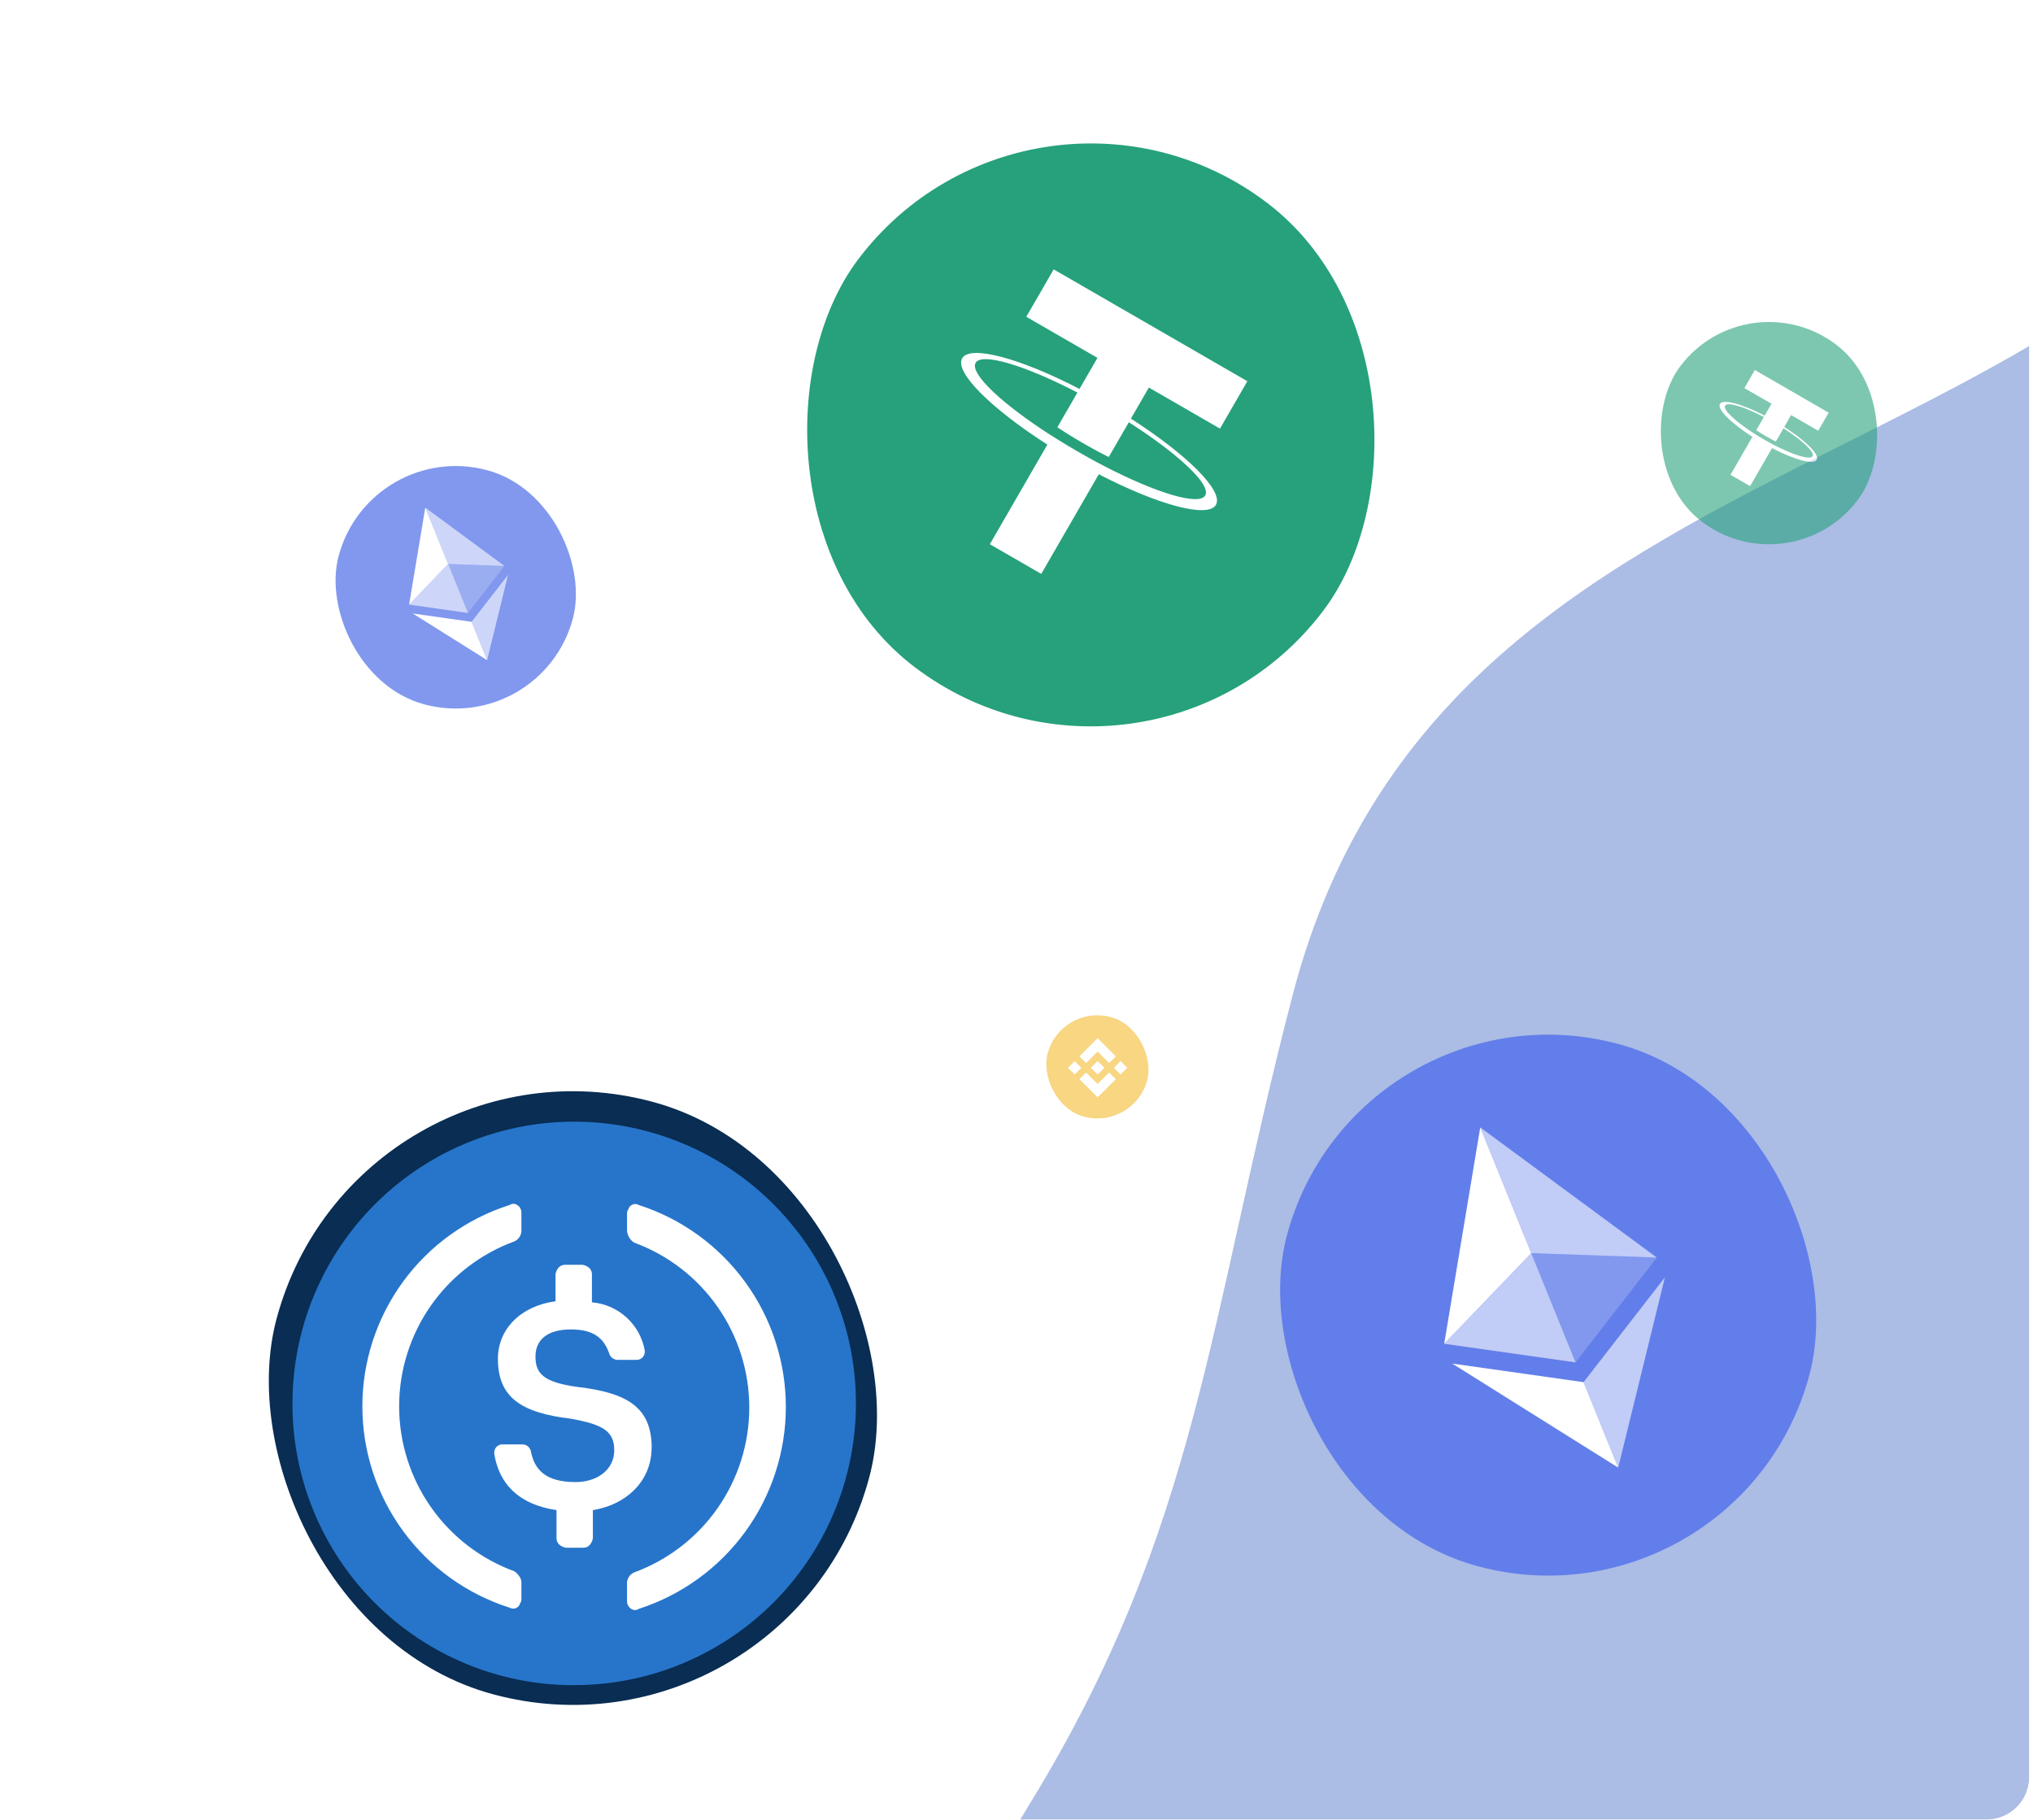 <svg width="381" height="341" viewBox="0 0 381 341" fill="none" xmlns="http://www.w3.org/2000/svg">
<g clip-path="url(#clip0_105_33433)">
<g filter="url(#filter0_f_105_33433)">
<path d="M193.087 337.867C224.685 286.291 226.49 246.925 242.257 186.466C272.693 69.76 414.767 97.208 450.942 -17.304C524.754 -250.957 728.089 501.6 546.539 636.046C432.411 720.563 22.758 723.766 123.435 618.986C163.641 577.141 51.454 513.827 96.862 479.768C143.723 444.619 160.843 390.501 193.087 337.867Z" fill="#2F58BF" fill-opacity="0.4"/>
</g>
<g filter="url(#filter1_b_105_33433)">
<rect x="193.773" y="5" width="109.235" height="109.235" rx="54.618" transform="rotate(37.073 193.773 5)" fill="#26A17B"/>
</g>
<g clip-path="url(#clip1_105_33433)">
<path d="M181.325 120.552C203.084 133.114 230.906 125.659 243.468 103.9C256.03 82.142 248.575 54.32 226.817 41.758C205.059 29.195 177.236 36.65 164.674 58.409C152.112 80.167 159.567 107.989 181.325 120.552Z" fill="#26A17B"/>
<path fill-rule="evenodd" clip-rule="evenodd" d="M206.837 87.292L206.84 87.287C206.558 87.151 205.113 86.428 201.998 84.63C199.511 83.194 197.803 82.109 197.205 81.725L197.201 81.732C187.87 75.784 181.687 69.991 182.839 67.997C183.989 66.005 192.097 68.463 201.918 73.562L198.159 80.072C198.759 80.478 200.49 81.619 202.967 83.049C205.939 84.765 207.5 85.502 207.792 85.638L211.55 79.13C220.858 85.072 227.024 90.854 225.875 92.844C224.723 94.838 216.635 92.385 206.837 87.292ZM211.941 78.453L215.304 72.627L228.635 80.323L233.764 71.439L197.467 50.483L192.338 59.367L205.669 67.064L202.307 72.887C191.186 67.13 181.798 64.573 180.314 67.143C178.83 69.714 185.739 76.563 196.285 83.318L185.506 101.987L195.141 107.55L205.923 88.876C217.027 94.623 226.393 97.171 227.876 94.603C229.359 92.035 222.469 85.198 211.941 78.453Z" fill="white"/>
</g>
<g opacity="0.6" filter="url(#filter2_f_105_33433)">
<g filter="url(#filter3_b_105_33433)">
<rect x="327.459" y="52.001" width="41.649" height="41.649" rx="20.825" transform="rotate(37.073 327.459 52.001)" fill="#26A17B"/>
</g>
<g clip-path="url(#clip2_105_33433)">
<path d="M322.713 96.059C331.009 100.849 341.617 98.006 346.407 89.71C351.197 81.414 348.354 70.806 340.058 66.016C331.762 61.227 321.154 64.069 316.365 72.365C311.575 80.661 314.417 91.269 322.713 96.059Z" fill="#26A17B"/>
<path fill-rule="evenodd" clip-rule="evenodd" d="M332.44 83.378L332.441 83.376C332.333 83.324 331.783 83.049 330.595 82.363C329.647 81.816 328.996 81.402 328.767 81.255L328.766 81.258C325.208 78.99 322.851 76.781 323.29 76.021C323.728 75.262 326.82 76.199 330.564 78.143L329.131 80.625C329.36 80.78 330.02 81.215 330.964 81.76C332.098 82.414 332.693 82.695 332.804 82.747L334.237 80.266C337.786 82.531 340.137 84.736 339.699 85.495C339.26 86.255 336.176 85.32 332.44 83.378ZM334.386 80.008L335.668 77.786L340.751 80.721L342.707 77.334L328.868 69.344L326.912 72.731L331.995 75.665L330.713 77.886C326.472 75.691 322.893 74.716 322.327 75.696C321.761 76.676 324.396 79.287 328.417 81.863L324.307 88.981L327.981 91.102L332.091 83.982C336.325 86.173 339.896 87.145 340.462 86.166C341.027 85.186 338.4 82.579 334.386 80.008Z" fill="white"/>
</g>
</g>
<g filter="url(#filter4_b_105_33433)">
<rect x="254.307" y="182.523" width="101.347" height="101.347" rx="50.674" transform="rotate(15 254.307 182.523)" fill="#627EEA"/>
</g>
<g clip-path="url(#clip3_105_33433)">
<path d="M306.256 286.213C329.736 276.691 341.052 249.938 331.53 226.458C322.009 202.978 295.256 191.662 271.776 201.184C248.296 210.705 236.98 237.458 246.502 260.938C256.023 284.418 282.776 295.734 306.256 286.213Z" fill="#627EEA"/>
<path d="M277.41 211.276L286.968 234.845L310.498 235.669L277.41 211.276Z" fill="white" fill-opacity="0.602"/>
<path d="M277.41 211.276L270.653 251.826L286.967 234.845L277.41 211.276Z" fill="white"/>
<path d="M296.771 259.021L303.265 275.036L312.016 239.374L296.771 259.021Z" fill="white" fill-opacity="0.602"/>
<path d="M303.265 275.036L296.77 259.018L272.158 255.536L303.265 275.036Z" fill="white"/>
<path d="M295.267 255.313L310.497 235.669L286.969 234.851L295.267 255.313Z" fill="white" fill-opacity="0.2"/>
<path d="M270.654 251.826L295.268 255.313L286.97 234.851L270.654 251.826Z" fill="white" fill-opacity="0.602"/>
</g>
<g opacity="0.8" filter="url(#filter5_f_105_33433)">
<g filter="url(#filter6_b_105_33433)">
<rect x="69.346" y="82.234" width="45.436" height="45.436" rx="22.718" transform="rotate(15 69.346 82.234)" fill="#627EEA"/>
</g>
<g clip-path="url(#clip4_105_33433)">
<path d="M92.633 128.721C103.16 124.452 108.233 112.459 103.964 101.932C99.695 91.406 87.702 86.332 77.175 90.601C66.649 94.87 61.576 106.863 65.844 117.39C70.113 127.916 82.107 132.99 92.633 128.721Z" fill="#627EEA"/>
<path d="M79.699 95.126L83.984 105.692L94.533 106.061L79.699 95.126Z" fill="white" fill-opacity="0.602"/>
<path d="M79.7 95.126L76.671 113.305L83.984 105.692L79.7 95.126Z" fill="white"/>
<path d="M88.38 116.531L91.291 123.711L95.214 107.723L88.38 116.531Z" fill="white" fill-opacity="0.602"/>
<path d="M91.291 123.71L88.379 116.529L77.346 114.968L91.291 123.71Z" fill="white"/>
<path d="M87.704 114.868L94.532 106.061L83.984 105.694L87.704 114.868Z" fill="white" fill-opacity="0.2"/>
<path d="M76.67 113.306L87.705 114.869L83.985 105.695L76.67 113.306Z" fill="white" fill-opacity="0.602"/>
</g>
</g>
<g filter="url(#filter7_b_105_33433)">
<rect x="66.715" y="191.59" width="114.982" height="114.982" rx="57.491" transform="rotate(15 66.715 191.59)" fill="#092D53"/>
</g>
<g clip-path="url(#clip5_105_33433)">
<path d="M107.611 315.803C118.054 315.803 128.262 312.706 136.946 306.904C145.629 301.102 152.397 292.856 156.393 283.207C160.389 273.559 161.435 262.942 159.398 252.7C157.36 242.457 152.331 233.049 144.947 225.665C137.563 218.28 128.154 213.251 117.912 211.214C107.669 209.176 97.052 210.222 87.404 214.219C77.756 218.215 69.509 224.983 63.708 233.666C57.906 242.349 54.809 252.558 54.809 263.001C54.792 269.94 56.146 276.814 58.793 283.228C61.441 289.641 65.329 295.469 70.236 300.376C75.142 305.282 80.97 309.171 87.384 311.818C93.798 314.466 100.672 315.82 107.611 315.803Z" fill="#2775CA"/>
<path d="M122.131 271.363C122.131 263.683 117.513 261.018 108.273 259.919C101.668 259.041 100.353 257.279 100.353 254.202C100.353 251.125 102.551 249.138 106.948 249.138C110.913 249.138 113.112 250.458 114.211 253.761C114.329 254.079 114.542 254.353 114.821 254.546C115.1 254.739 115.431 254.842 115.771 254.841H119.289C119.493 254.846 119.696 254.81 119.885 254.734C120.075 254.659 120.247 254.545 120.391 254.401C120.535 254.257 120.648 254.085 120.724 253.896C120.799 253.706 120.836 253.504 120.83 253.3V253.084C120.405 250.699 119.204 248.522 117.414 246.89C115.625 245.258 113.346 244.263 110.932 244.059V238.779C110.932 237.901 110.27 237.243 109.171 237.022H105.868C104.99 237.022 104.332 237.68 104.111 238.779V243.858C97.492 244.76 93.311 249.138 93.311 254.639C93.311 261.902 97.713 264.763 106.953 265.862C113.112 266.961 115.113 268.262 115.113 271.8C115.113 275.337 112.036 277.742 107.855 277.742C102.134 277.742 100.175 275.342 99.493 272.02C99.431 271.649 99.24 271.312 98.954 271.067C98.668 270.823 98.305 270.686 97.929 270.681H94.17C93.966 270.677 93.764 270.713 93.575 270.789C93.386 270.865 93.214 270.978 93.07 271.122C92.926 271.266 92.813 271.438 92.737 271.627C92.661 271.816 92.625 272.018 92.629 272.222V272.443C93.513 277.944 97.031 281.904 104.294 283.003V288.283C104.294 289.162 104.951 289.824 106.051 290.045H109.353C110.231 290.045 110.894 289.383 111.11 288.283V283.003C117.71 281.904 122.112 277.281 122.112 271.344L122.131 271.363Z" fill="white"/>
<path d="M96.388 294.461C90.057 292.139 84.592 287.93 80.732 282.401C76.871 276.873 74.801 270.293 74.801 263.55C74.801 256.808 76.871 250.227 80.732 244.699C84.592 239.171 90.057 234.962 96.388 232.64C96.81 232.457 97.165 232.147 97.402 231.753C97.64 231.359 97.748 230.9 97.712 230.441V227.36C97.742 226.955 97.624 226.554 97.38 226.23C97.137 225.906 96.784 225.682 96.388 225.598C96.078 225.566 95.767 225.644 95.509 225.819C87.5 228.365 80.508 233.393 75.546 240.176C70.585 246.96 67.91 255.146 67.91 263.55C67.91 271.955 70.585 280.141 75.546 286.924C80.508 293.708 87.5 298.736 95.509 301.282C95.692 301.388 95.897 301.45 96.109 301.461C96.32 301.473 96.531 301.434 96.724 301.348C96.918 301.263 97.088 301.132 97.222 300.968C97.355 300.804 97.447 300.611 97.492 300.404C97.712 300.183 97.712 299.962 97.712 299.52V296.444C97.712 295.781 97.05 294.903 96.388 294.461ZM119.712 225.819C119.528 225.712 119.322 225.651 119.111 225.64C118.899 225.629 118.688 225.668 118.495 225.754C118.301 225.84 118.131 225.971 117.998 226.136C117.865 226.301 117.773 226.495 117.729 226.702C117.513 226.918 117.513 227.139 117.513 227.58V230.657C117.55 231.101 117.688 231.53 117.917 231.912C118.146 232.294 118.459 232.619 118.833 232.861C125.163 235.182 130.628 239.392 134.489 244.92C138.35 250.448 140.42 257.028 140.42 263.771C140.42 270.514 138.35 277.094 134.489 282.622C130.628 288.15 125.163 292.36 118.833 294.682C118.411 294.865 118.057 295.175 117.82 295.569C117.584 295.964 117.476 296.422 117.513 296.88V299.962C117.483 300.366 117.6 300.766 117.843 301.09C118.086 301.414 118.437 301.639 118.833 301.724C119.143 301.756 119.454 301.678 119.712 301.503C127.718 298.922 134.699 293.868 139.652 287.068C144.604 280.268 147.272 272.073 147.272 263.661C147.272 255.249 144.604 247.053 139.652 240.253C134.699 233.454 127.718 228.4 119.712 225.819Z" fill="white"/>
</g>
<g opacity="0.6" filter="url(#filter8_f_105_33433)">
<g filter="url(#filter9_b_105_33433)">
<rect x="198.828" y="188.099" width="19.326" height="19.326" rx="9.663" transform="rotate(15 198.828 188.099)" fill="#F3BA2F"/>
</g>
<g clip-path="url(#clip6_105_33433)">
<path d="M205.701 208.976C210.602 208.976 214.576 205.003 214.576 200.101C214.576 195.2 210.602 191.227 205.701 191.227C200.8 191.227 196.826 195.2 196.826 200.101C196.826 205.003 200.8 208.976 205.701 208.976Z" fill="#F3BA2F"/>
<path d="M203.547 199.216L205.701 197.062L207.856 199.217L209.11 197.964L205.701 194.555L202.293 197.963L203.547 199.216ZM200.154 200.101L201.408 198.848L202.661 200.101L201.408 201.355L200.154 200.101ZM203.547 200.987L205.701 203.141L207.856 200.986L209.11 202.239L205.701 205.648L202.293 202.24L202.291 202.239L203.547 200.987ZM208.741 200.101L209.994 198.848L211.248 200.101L209.994 201.355L208.741 200.101ZM206.972 200.1H206.973V200.101L205.701 201.374L204.43 200.104L204.428 200.101L204.43 200.1L204.653 199.877L204.761 199.769L205.701 198.829L206.973 200.101L206.972 200.1Z" fill="white"/>
</g>
</g>
</g>
<defs>
<filter id="filter0_f_105_33433" x="-60.499" y="-208.31" width="826.774" height="1053.25" filterUnits="userSpaceOnUse" color-interpolation-filters="sRGB">
<feFlood flood-opacity="0" result="BackgroundImageFix"/>
<feBlend mode="normal" in="SourceGraphic" in2="BackgroundImageFix" result="shape"/>
<feGaussianBlur stdDeviation="73.17" result="effect1_foregroundBlur_105_33433"/>
</filter>
<filter id="filter1_b_105_33433" x="140.076" y="17.153" width="128.7" height="128.699" filterUnits="userSpaceOnUse" color-interpolation-filters="sRGB">
<feFlood flood-opacity="0" result="BackgroundImageFix"/>
<feGaussianBlur in="BackgroundImageFix" stdDeviation="4.864"/>
<feComposite in2="SourceAlpha" operator="in" result="effect1_backgroundBlur_105_33433"/>
<feBlend mode="normal" in="SourceGraphic" in2="effect1_backgroundBlur_105_33433" result="shape"/>
</filter>
<filter id="filter2_f_105_33433" x="273.5" y="23.5" width="116.154" height="116.153" filterUnits="userSpaceOnUse" color-interpolation-filters="sRGB">
<feFlood flood-opacity="0" result="BackgroundImageFix"/>
<feBlend mode="normal" in="SourceGraphic" in2="BackgroundImageFix" result="shape"/>
<feGaussianBlur stdDeviation="14.25" result="effect1_foregroundBlur_105_33433"/>
</filter>
<filter id="filter3_b_105_33433" x="306.986" y="56.634" width="49.069" height="49.071" filterUnits="userSpaceOnUse" color-interpolation-filters="sRGB">
<feFlood flood-opacity="0" result="BackgroundImageFix"/>
<feGaussianBlur in="BackgroundImageFix" stdDeviation="1.855"/>
<feComposite in2="SourceAlpha" operator="in" result="effect1_backgroundBlur_105_33433"/>
<feBlend mode="normal" in="SourceGraphic" in2="effect1_backgroundBlur_105_33433" result="shape"/>
</filter>
<filter id="filter4_b_105_33433" x="230.425" y="184.873" width="119.426" height="119.425" filterUnits="userSpaceOnUse" color-interpolation-filters="sRGB">
<feFlood flood-opacity="0" result="BackgroundImageFix"/>
<feGaussianBlur in="BackgroundImageFix" stdDeviation="4.513"/>
<feComposite in2="SourceAlpha" operator="in" result="effect1_backgroundBlur_105_33433"/>
<feBlend mode="normal" in="SourceGraphic" in2="effect1_backgroundBlur_105_33433" result="shape"/>
</filter>
<filter id="filter5_f_105_33433" x="38" y="62" width="96.426" height="96.425" filterUnits="userSpaceOnUse" color-interpolation-filters="sRGB">
<feFlood flood-opacity="0" result="BackgroundImageFix"/>
<feBlend mode="normal" in="SourceGraphic" in2="BackgroundImageFix" result="shape"/>
<feGaussianBlur stdDeviation="10" result="effect1_foregroundBlur_105_33433"/>
</filter>
<filter id="filter6_b_105_33433" x="58.639" y="83.287" width="53.541" height="53.541" filterUnits="userSpaceOnUse" color-interpolation-filters="sRGB">
<feFlood flood-opacity="0" result="BackgroundImageFix"/>
<feGaussianBlur in="BackgroundImageFix" stdDeviation="2.023"/>
<feComposite in2="SourceAlpha" operator="in" result="effect1_backgroundBlur_105_33433"/>
<feBlend mode="normal" in="SourceGraphic" in2="effect1_backgroundBlur_105_33433" result="shape"/>
</filter>
<filter id="filter7_b_105_33433" x="39.621" y="194.255" width="135.493" height="135.492" filterUnits="userSpaceOnUse" color-interpolation-filters="sRGB">
<feFlood flood-opacity="0" result="BackgroundImageFix"/>
<feGaussianBlur in="BackgroundImageFix" stdDeviation="5.12"/>
<feComposite in2="SourceAlpha" operator="in" result="effect1_backgroundBlur_105_33433"/>
<feBlend mode="normal" in="SourceGraphic" in2="effect1_backgroundBlur_105_33433" result="shape"/>
</filter>
<filter id="filter8_f_105_33433" x="185.3" y="179.3" width="41.4" height="41.4" filterUnits="userSpaceOnUse" color-interpolation-filters="sRGB">
<feFlood flood-opacity="0" result="BackgroundImageFix"/>
<feBlend mode="normal" in="SourceGraphic" in2="BackgroundImageFix" result="shape"/>
<feGaussianBlur stdDeviation="4.35" result="effect1_foregroundBlur_105_33433"/>
</filter>
<filter id="filter9_b_105_33433" x="194.275" y="188.546" width="22.773" height="22.773" filterUnits="userSpaceOnUse" color-interpolation-filters="sRGB">
<feFlood flood-opacity="0" result="BackgroundImageFix"/>
<feGaussianBlur in="BackgroundImageFix" stdDeviation="0.861"/>
<feComposite in2="SourceAlpha" operator="in" result="effect1_backgroundBlur_105_33433"/>
<feBlend mode="normal" in="SourceGraphic" in2="effect1_backgroundBlur_105_33433" result="shape"/>
</filter>
<clipPath id="clip0_105_33433">
<rect x="0.305" width="380" height="341" rx="8" fill="white"/>
</clipPath>
<clipPath id="clip1_105_33433">
<rect width="90.984" height="90.984" fill="white" transform="translate(187.42 19.012) rotate(30)"/>
</clipPath>
<clipPath id="clip2_105_33433">
<rect width="34.69" height="34.69" fill="white" transform="translate(325.037 57.344) rotate(30)"/>
</clipPath>
<clipPath id="clip3_105_33433">
<rect width="91.754" height="91.754" fill="white" transform="translate(229.262 218.424) rotate(-22.073)"/>
</clipPath>
<clipPath id="clip4_105_33433">
<rect width="41.135" height="41.135" fill="white" transform="translate(58.115 98.33) rotate(-22.073)"/>
</clipPath>
<clipPath id="clip5_105_33433">
<rect width="105.604" height="105.604" fill="white" transform="translate(54.809 210.199)"/>
</clipPath>
<clipPath id="clip6_105_33433">
<rect width="17.749" height="17.749" fill="white" transform="translate(196.826 191.227)"/>
</clipPath>
</defs>
</svg>
